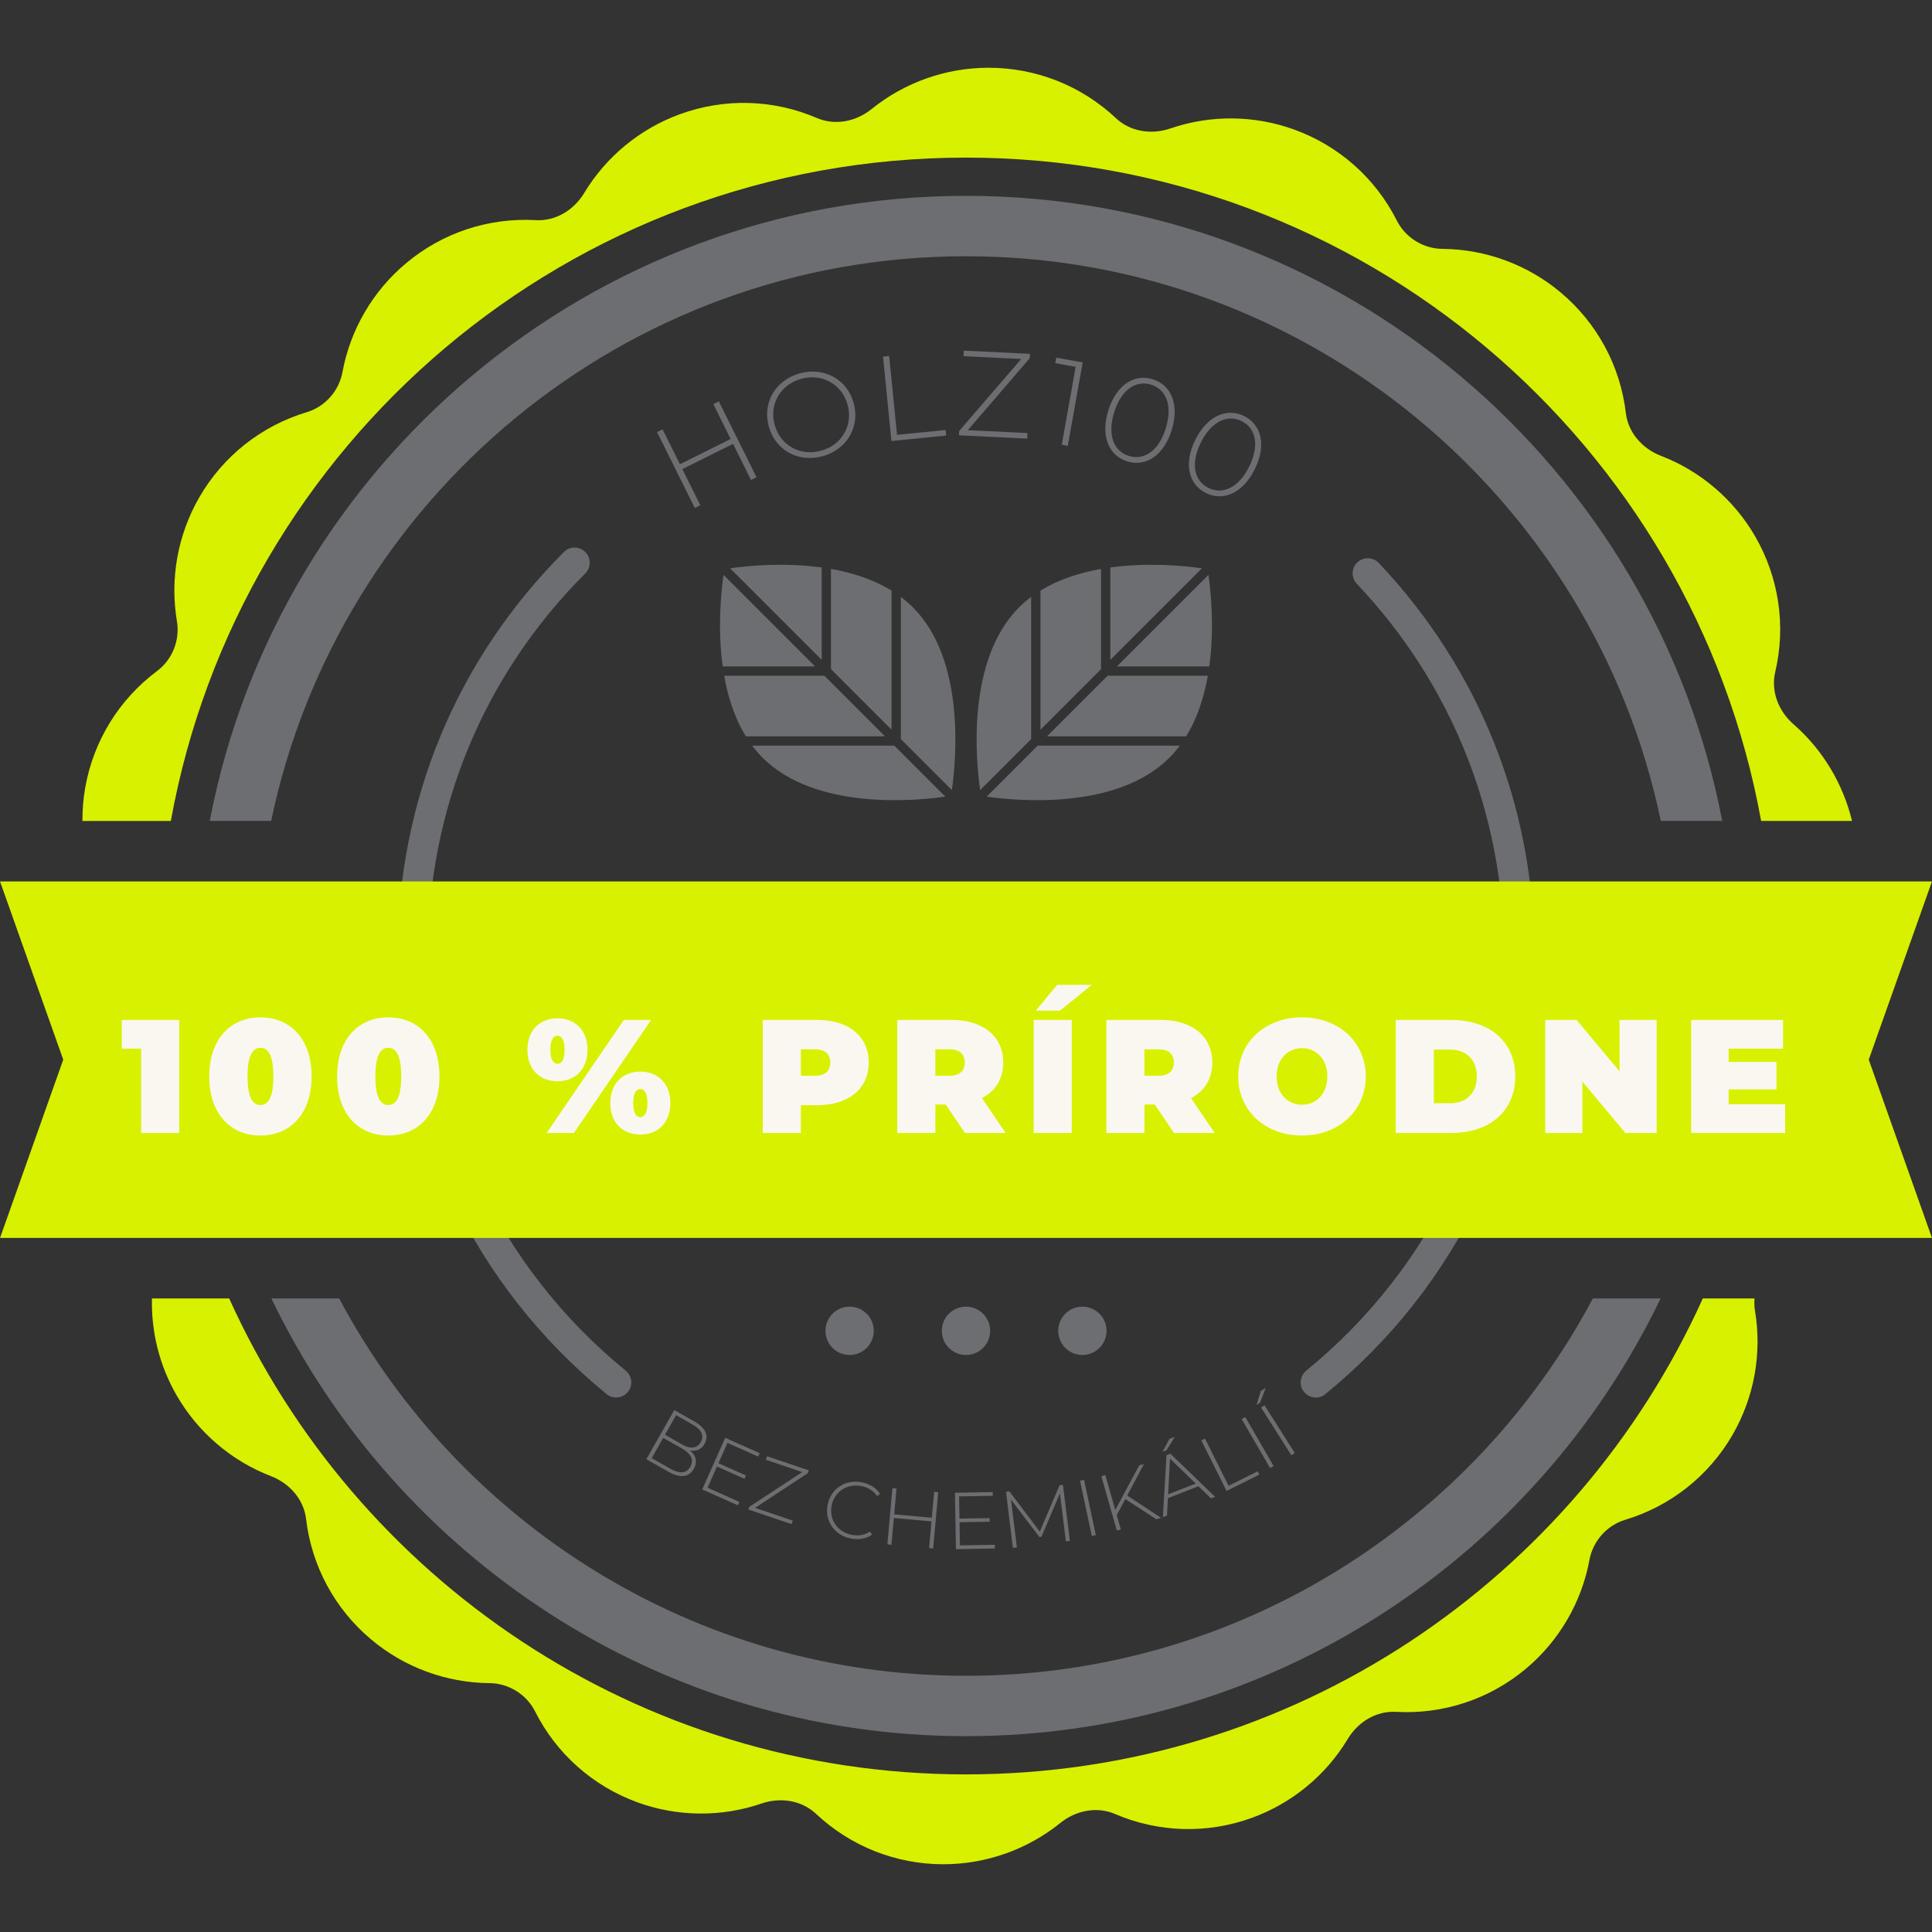 <?xml version="1.0" encoding="utf-8"?>
<!-- Generator: Adobe Illustrator 24.2.1, SVG Export Plug-In . SVG Version: 6.00 Build 0)  -->
<svg version="1.1" id="Layer_1" xmlns="http://www.w3.org/2000/svg" xmlns:xlink="http://www.w3.org/1999/xlink" x="0px" y="0px"
	 viewBox="0 0 56.693 56.693" style="enable-background:new 0 0 56.693 56.693;" xml:space="preserve">
<rect x="0" y="0" width="56.693" height="56.693" fill="#333333" stroke="none"/>
<style type="text/css">
	.st0{fill:#6D6E71;}
	.st1{fill:#D8F100;}
	.st2{fill:#F9F7EF;}
	.st3{fill:#FFFFFF;}
</style>
<g>
	<path class="st0" d="M21.093,11.777l1.107,2.226l-0.162,0.081l-0.527-1.059l-1.488,0.74l0.527,1.059l-0.162,0.081l-1.107-2.226
		l0.162-0.081l0.509,1.024l1.488-0.74l-0.509-1.024L21.093,11.777z"/>
	<path class="st0" d="M22.558,12.513c-0.191-0.695,0.197-1.361,0.913-1.558c0.712-0.195,1.388,0.175,1.58,0.874
		c0.192,0.699-0.201,1.362-0.913,1.558C23.422,13.583,22.748,13.208,22.558,12.513z M24.872,11.878
		c-0.166-0.606-0.748-0.929-1.358-0.762c-0.613,0.168-0.949,0.743-0.782,1.349c0.166,0.606,0.748,0.929,1.361,0.761
		C24.703,13.058,25.039,12.484,24.872,11.878z"/>
	<path class="st0" d="M25.912,10.465l0.18-0.018l0.23,2.313l1.426-0.142l0.016,0.163l-1.606,0.16L25.912,10.465z"/>
	<path class="st0" d="M30.151,12.708l-0.008,0.163l-2.003-0.097l0.006-0.128l1.821-2.112l-1.694-0.082l0.008-0.163l1.942,0.094
		l-0.006,0.128L28.4,12.623L30.151,12.708z"/>
	<path class="st0" d="M31.77,10.635l-0.436,2.448l-0.178-0.032l0.408-2.287l-0.598-0.107l0.029-0.161L31.77,10.635z"/>
	<path class="st0" d="M32.522,12.044c0.232-0.743,0.759-1.085,1.305-0.915c0.546,0.17,0.786,0.751,0.555,1.494
		c-0.232,0.743-0.759,1.085-1.305,0.915C32.53,13.367,32.29,12.787,32.522,12.044z M34.208,12.569
		c0.206-0.662,0.017-1.141-0.431-1.281c-0.448-0.14-0.876,0.148-1.082,0.809c-0.206,0.662-0.017,1.141,0.431,1.281
		S34.002,13.231,34.208,12.569z"/>
	<path class="st0" d="M35.076,12.905c0.346-0.697,0.921-0.95,1.433-0.696c0.512,0.255,0.657,0.866,0.31,1.562
		c-0.346,0.697-0.921,0.95-1.433,0.696C34.875,14.212,34.73,13.601,35.076,12.905z M36.657,13.69
		c0.308-0.62,0.197-1.124-0.222-1.332c-0.42-0.209-0.888,0.007-1.196,0.627c-0.308,0.62-0.197,1.124,0.222,1.332
		C35.881,14.526,36.349,14.311,36.657,13.69z"/>
</g>
<g id="XMLID_7_">
	<path id="XMLID_49_" class="st0" d="M12.556,27.986c0-4.232,1.636-8.177,4.616-11.157c0.171-0.171,0.179-0.446,0.013-0.621l0,0
		c-0.171-0.18-0.459-0.188-0.634-0.013c-3.152,3.149-4.883,7.318-4.883,11.791c0,5.055,2.23,9.74,6.136,12.925
		c0.192,0.157,0.478,0.12,0.629-0.076l0,0c0.148-0.192,0.113-0.464-0.075-0.617C14.665,37.202,12.556,32.769,12.556,27.986z"/>
	<path id="XMLID_72_" class="st0" d="M39.821,16.512L39.821,16.512c-0.171,0.171-0.171,0.446-0.004,0.622
		c2.789,2.944,4.32,6.781,4.32,10.852c0,4.783-2.11,9.217-5.803,12.232c-0.188,0.153-0.223,0.426-0.075,0.618l0,0
		c0.152,0.196,0.437,0.233,0.629,0.076c3.906-3.184,6.137-7.87,6.137-12.926c0-4.304-1.619-8.359-4.57-11.47
		C40.284,16.337,39.996,16.337,39.821,16.512z"/>
</g>
<polygon id="XMLID_63_" class="st1" points="56.692,36.326 0.001,36.326 1.856,31.095 0.001,25.865 56.692,25.865 54.837,31.095 "/>
<path class="st2" d="M5.26,29.929v3.317H4.141v-2.474H3.573v-0.843H5.26z"/>
<path class="st2" d="M6.14,31.587c0-1.099,0.626-1.734,1.502-1.734c0.877,0,1.502,0.635,1.502,1.734c0,1.1-0.626,1.734-1.502,1.734
	C6.766,33.322,6.14,32.687,6.14,31.587z M8.022,31.587c0-0.64-0.161-0.839-0.379-0.839c-0.218,0-0.379,0.199-0.379,0.839
	c0,0.64,0.161,0.839,0.379,0.839C7.86,32.426,8.022,32.227,8.022,31.587z"/>
<path class="st2" d="M9.892,31.587c0-1.099,0.626-1.734,1.502-1.734c0.877,0,1.502,0.635,1.502,1.734c0,1.1-0.626,1.734-1.502,1.734
	C10.518,33.322,9.892,32.687,9.892,31.587z M11.773,31.587c0-0.64-0.161-0.839-0.379-0.839s-0.379,0.199-0.379,0.839
	c0,0.64,0.161,0.839,0.379,0.839S11.773,32.227,11.773,31.587z"/>
<path class="st2" d="M15.477,30.805c0-0.588,0.379-0.924,0.882-0.924c0.502,0,0.881,0.336,0.881,0.924
	c0,0.592-0.379,0.924-0.881,0.924C15.856,31.729,15.477,31.398,15.477,30.805z M18.306,29.929h0.801l-2.265,3.317h-0.801
	L18.306,29.929z M16.567,30.805c0-0.317-0.104-0.412-0.208-0.412s-0.209,0.095-0.209,0.412s0.104,0.412,0.209,0.412
	S16.567,31.123,16.567,30.805z M17.908,32.369c0-0.588,0.379-0.924,0.882-0.924c0.502,0,0.881,0.336,0.881,0.924
	c0,0.592-0.379,0.924-0.881,0.924C18.287,33.293,17.908,32.962,17.908,32.369z M18.998,32.369c0-0.317-0.104-0.412-0.208-0.412
	c-0.104,0-0.209,0.095-0.209,0.412s0.104,0.412,0.209,0.412C18.894,32.781,18.998,32.687,18.998,32.369z"/>
<path class="st2" d="M25.492,31.18c0,0.768-0.588,1.251-1.512,1.251h-0.479v0.815h-1.118v-3.317h1.597
	C24.905,29.929,25.492,30.412,25.492,31.18z M24.364,31.18c0-0.242-0.147-0.389-0.455-0.389h-0.408v0.777h0.408
	C24.217,31.568,24.364,31.421,24.364,31.18z"/>
<path class="st2" d="M27.751,32.412h-0.303v0.834H26.33v-3.317h1.597c0.924,0,1.512,0.483,1.512,1.251
	c0,0.479-0.227,0.839-0.625,1.043l0.697,1.024h-1.194L27.751,32.412z M27.855,30.791h-0.408v0.777h0.408
	c0.308,0,0.455-0.147,0.455-0.389C28.31,30.938,28.164,30.791,27.855,30.791z"/>
<path class="st2" d="M30.332,29.929h1.118v3.317h-1.118V29.929z M31.019,28.9h1.019l-0.934,0.758h-0.711L31.019,28.9z"/>
<path class="st2" d="M33.886,32.412h-0.303v0.834h-1.118v-3.317h1.597c0.924,0,1.512,0.483,1.512,1.251
	c0,0.479-0.227,0.839-0.625,1.043l0.697,1.024H34.45L33.886,32.412z M33.99,30.791h-0.408v0.777h0.408
	c0.308,0,0.455-0.147,0.455-0.389C34.445,30.938,34.298,30.791,33.99,30.791z"/>
<path class="st2" d="M36.334,31.587c0-1.005,0.791-1.734,1.872-1.734c1.08,0,1.872,0.73,1.872,1.734s-0.792,1.734-1.872,1.734
	C37.125,33.322,36.334,32.592,36.334,31.587z M38.95,31.587c0-0.516-0.332-0.829-0.744-0.829s-0.744,0.313-0.744,0.829
	c0,0.517,0.332,0.83,0.744,0.83S38.95,32.104,38.95,31.587z"/>
<path class="st2" d="M40.957,29.929h1.635c1.109,0,1.872,0.63,1.872,1.658c0,1.028-0.763,1.659-1.872,1.659h-1.635V29.929z
	 M42.545,32.374c0.469,0,0.791-0.28,0.791-0.787S43.014,30.8,42.545,30.8h-0.469v1.573H42.545z"/>
<path class="st2" d="M48.614,29.929v3.317h-0.919l-1.261-1.507v1.507h-1.09v-3.317h0.919l1.261,1.507v-1.507H48.614z"/>
<path class="st2" d="M52.384,32.402v0.844h-2.758v-3.317h2.697v0.843h-1.597v0.389h1.403v0.806h-1.403v0.436H52.384z"/>
<g>
	<path class="st0" d="M20.358,43.105c-0.138,0.243-0.394,0.28-0.748,0.079l-0.643-0.365l0.819-1.442l0.602,0.342
		c0.309,0.176,0.423,0.412,0.287,0.651c-0.097,0.171-0.257,0.227-0.428,0.193C20.429,42.717,20.472,42.905,20.358,43.105z
		 M20.258,43.037c0.117-0.206,0.018-0.382-0.258-0.539l-0.538-0.305l-0.338,0.595l0.537,0.306
		C19.938,43.25,20.14,43.245,20.258,43.037z M19.84,41.527l-0.326,0.575l0.492,0.28c0.249,0.142,0.448,0.127,0.557-0.065
		c0.108-0.189,0.018-0.368-0.231-0.51L19.84,41.527z"/>
	<path class="st0" d="M21.695,44.073l-0.044,0.099l-1.045-0.465l0.674-1.515l1.013,0.45l-0.044,0.1l-0.902-0.401l-0.265,0.597
		l0.807,0.359l-0.043,0.097l-0.807-0.359l-0.276,0.621L21.695,44.073z"/>
	<path class="st0" d="M23.262,44.621l-0.035,0.103l-1.264-0.428l0.027-0.081l1.551-1.018l-1.069-0.362l0.035-0.103l1.226,0.415
		l-0.027,0.081l-1.549,1.019L23.262,44.621z"/>
	<path class="st0" d="M24.287,44.155c0.094-0.474,0.523-0.753,1.006-0.657c0.23,0.046,0.422,0.161,0.533,0.34l-0.09,0.062
		c-0.112-0.165-0.271-0.254-0.461-0.292c-0.416-0.082-0.79,0.162-0.871,0.57c-0.081,0.409,0.171,0.777,0.587,0.86
		c0.191,0.038,0.372,0.014,0.538-0.096l0.059,0.091c-0.171,0.123-0.394,0.158-0.623,0.113
		C24.483,45.051,24.192,44.628,24.287,44.155z"/>
	<path class="st0" d="M27.532,43.789l-0.149,1.651l-0.12-0.011l0.071-0.785l-1.104-0.099l-0.071,0.785l-0.12-0.011l0.149-1.651
		l0.12,0.011l-0.068,0.759l1.104,0.099l0.068-0.759L27.532,43.789z"/>
	<path class="st0" d="M29.192,45.331l0.002,0.109l-1.143,0.02l-0.029-1.657l1.108-0.019l0.002,0.109l-0.988,0.017l0.011,0.653
		l0.883-0.015l0.002,0.106l-0.883,0.015l0.012,0.679L29.192,45.331z"/>
	<path class="st0" d="M31.278,45.229l-0.176-1.407l-0.542,1.274l-0.059,0.007l-0.834-1.099l0.173,1.402l-0.118,0.014l-0.202-1.644
		l0.101-0.012l0.892,1.18l0.579-1.361l0.099-0.012l0.205,1.644L31.278,45.229z"/>
	<path class="st0" d="M31.693,43.45l0.118-0.025l0.345,1.622l-0.118,0.025L31.693,43.45z"/>
	<path class="st0" d="M33.022,43.99l-0.253,0.469l0.12,0.419l-0.116,0.033l-0.455-1.594l0.116-0.033l0.293,1.025L33.429,43
		l0.141-0.04l-0.494,0.925l0.997,0.656l-0.141,0.04L33.022,43.99z"/>
	<path class="st0" d="M34.231,42.555l-0.119,0.047l0.205-0.38l0.159-0.062L34.231,42.555z M35.166,43.613l-0.895,0.35l-0.026,0.511
		l-0.121,0.047L34.23,42.7l0.112-0.044l1.314,1.266l-0.121,0.047L35.166,43.613z M35.087,43.534l-0.754-0.732l-0.055,1.048
		L35.087,43.534z"/>
	<path class="st0" d="M35.252,42.268l0.108-0.054l0.692,1.386l0.854-0.426l0.049,0.097l-0.962,0.48L35.252,42.268z"/>
	<path class="st0" d="M36.437,41.644l0.105-0.061l0.832,1.436l-0.105,0.06L36.437,41.644z"/>
	<path class="st0" d="M36.999,40.815l0.144-0.091l-0.165,0.435l-0.108,0.069L36.999,40.815z M37.005,41.302l0.102-0.065l0.888,1.401
		l-0.102,0.065L37.005,41.302z"/>
</g>
<g id="XMLID_58_">
	<g id="XMLID_139_">
		<g>
			<path id="XMLID_61_" class="st0" d="M30.258,17.516c-0.124,0.093-0.243,0.194-0.353,0.305c-1.548,1.548-1.269,4.481-1.144,5.364
				l1.497-1.497V17.516z"/>
			<path id="XMLID_60_" class="st0" d="M35.485,19.556c0.156-1.133,0.044-2.209-0.024-2.686l-2.686,2.686H35.485z"/>
			<path id="XMLID_59_" class="st0" d="M32.582,19.363l2.687-2.687c-0.477-0.068-1.553-0.18-2.687-0.024V19.363z"/>
			<path id="XMLID_57_" class="st0" d="M32.502,19.829l-1.778,1.778h4.083c0.332-0.539,0.527-1.16,0.636-1.778H32.502z"/>
			<path id="XMLID_56_" class="st0" d="M34.622,21.88h-4.171l-1.497,1.497c0.883,0.126,3.815,0.404,5.363-1.144
				C34.428,22.122,34.529,22.004,34.622,21.88z"/>
			<path id="XMLID_55_" class="st0" d="M30.531,21.414l1.778-1.778v-2.941c-0.618,0.109-1.239,0.304-1.778,0.636V21.414z"/>
		</g>
	</g>
	<g id="XMLID_68_">
		<g>
			<path id="XMLID_54_" class="st0" d="M26.435,17.516c0.124,0.093,0.243,0.194,0.353,0.305c1.548,1.548,1.269,4.481,1.144,5.364
				l-1.497-1.497V17.516z"/>
			<path id="XMLID_52_" class="st0" d="M21.207,19.556c-0.156-1.133-0.044-2.209,0.024-2.686l2.686,2.686H21.207z"/>
			<path id="XMLID_51_" class="st0" d="M24.111,19.363l-2.687-2.687c0.477-0.068,1.553-0.18,2.687-0.024V19.363z"/>
			<path id="XMLID_50_" class="st0" d="M24.191,19.829l1.778,1.778h-4.083c-0.332-0.539-0.527-1.16-0.636-1.778H24.191z"/>
			<path id="XMLID_48_" class="st0" d="M22.071,21.88h4.171l1.497,1.497c-0.883,0.126-3.815,0.404-5.363-1.144
				C22.265,22.122,22.164,22.004,22.071,21.88z"/>
			<path id="XMLID_47_" class="st0" d="M26.162,21.414l-1.778-1.778v-2.941c0.618,0.109,1.239,0.304,1.778,0.636V21.414z"/>
		</g>
	</g>
</g>
<g id="XMLID_179_">
	<path id="XMLID_190_" class="st0" d="M24.931,38.343c-0.391,0-0.709,0.317-0.709,0.709s0.317,0.709,0.709,0.709
		c0.391,0,0.709-0.317,0.709-0.709S25.322,38.343,24.931,38.343z"/>
	<path id="XMLID_192_" class="st0" d="M28.346,38.343c-0.391,0-0.709,0.317-0.709,0.709s0.317,0.709,0.709,0.709
		s0.709-0.317,0.709-0.709S28.738,38.343,28.346,38.343z"/>
	<path id="XMLID_193_" class="st0" d="M31.762,38.343c-0.391,0-0.709,0.317-0.709,0.709s0.317,0.709,0.709,0.709
		c0.391,0,0.709-0.317,0.709-0.709S32.153,38.343,31.762,38.343z"/>
</g>
<g id="XMLID_53_">
	<path id="XMLID_97_" class="st1" d="M5.013,24.089C7.02,13.021,16.7,4.625,28.346,4.625s21.326,8.396,23.333,19.464h2.667
		c-0.265-1.094-0.862-2.09-1.712-2.832c-0.462-0.403-0.669-0.991-0.542-1.534c0.32-1.359,0.111-2.772-0.587-3.982
		c-0.622-1.077-1.602-1.917-2.761-2.363c-0.572-0.221-0.968-0.702-1.034-1.256c-0.164-1.386-0.843-2.643-1.914-3.541
		c-0.97-0.814-2.201-1.268-3.467-1.278c-0.561-0.004-1.086-0.328-1.337-0.826c-0.628-1.246-1.697-2.195-3.009-2.673
		c-1.169-0.426-2.459-0.439-3.635-0.036c-0.58,0.199-1.192,0.084-1.599-0.298c-1.016-0.956-2.345-1.482-3.742-1.482
		c-1.244,0-2.461,0.429-3.427,1.209c-0.477,0.385-1.092,0.487-1.605,0.267c-1.282-0.551-2.711-0.591-4.023-0.113
		c-1.169,0.426-2.166,1.245-2.807,2.309c-0.317,0.525-0.86,0.832-1.417,0.8c-1.396-0.079-2.751,0.372-3.819,1.27
		c-0.971,0.814-1.631,1.948-1.86,3.192c-0.102,0.552-0.512,1.012-1.046,1.173c-1.336,0.402-2.457,1.29-3.155,2.499
		c-0.633,1.097-0.866,2.388-0.656,3.636c0.093,0.553-0.135,1.127-0.582,1.46c-1.118,0.835-1.868,2.053-2.11,3.427
		c-0.057,0.322-0.082,0.648-0.081,0.973H5.013z"/>
	<path id="XMLID_102_" class="st1" d="M51.485,38.102h-1.517c-3.721,8.233-11.999,13.966-21.622,13.966
		c-9.622,0-17.901-5.733-21.621-13.966H4.459c-0.023,0.991,0.222,1.975,0.728,2.85c0.622,1.077,1.602,1.917,2.761,2.363
		c0.572,0.221,0.968,0.702,1.033,1.256c0.164,1.386,0.844,2.644,1.914,3.541c0.97,0.814,2.201,1.268,3.467,1.278
		c0.561,0.004,1.086,0.328,1.337,0.826c0.628,1.246,1.697,2.195,3.009,2.673c1.168,0.425,2.459,0.438,3.635,0.035
		c0.58-0.199,1.192-0.084,1.599,0.298c1.017,0.956,2.346,1.483,3.742,1.483c1.244,0,2.461-0.43,3.427-1.209
		c0.477-0.385,1.091-0.487,1.605-0.267c1.282,0.55,2.711,0.59,4.023,0.113c1.169-0.425,2.166-1.245,2.807-2.309
		c0.316-0.525,0.857-0.831,1.417-0.8c1.39,0.078,2.75-0.372,3.819-1.27c0.97-0.814,1.631-1.948,1.86-3.192
		c0.102-0.552,0.512-1.012,1.046-1.173c1.336-0.403,2.457-1.29,3.155-2.499c0.633-1.097,0.866-2.388,0.656-3.636
		C51.478,38.343,51.476,38.222,51.485,38.102z"/>
</g>
<g id="XMLID_77_">
	<path id="XMLID_78_" class="st0" d="M7.957,24.089c1.971-9.449,10.363-16.57,20.389-16.57c10.026,0,18.418,7.121,20.389,16.57
		h1.802C48.54,13.657,39.352,5.747,28.347,5.747c-11.006,0-20.194,7.91-22.192,18.342H7.957z"/>
	<path id="XMLID_91_" class="st0" d="M46.742,38.102c-3.504,6.581-10.434,11.073-18.395,11.073S13.456,44.683,9.952,38.102H7.964
		c3.648,7.591,11.413,12.844,20.383,12.844c8.969,0,16.735-5.253,20.382-12.844H46.742z"/>
</g>
<g>
	<circle class="st1" cx="179.5" cy="-10.375" r="28.346"/>
	<path class="st3" d="M196.959,5.022L191.05-7.044h4.091l-5.372-10.082h3.491l-8.442-18.481l-8.443,18.481h3.491l-2.088,3.919
		l-3.946-3.655L162.041-5.941V9.402h23.581v-4.38H196.959z M184.271-19.771h-3.782l4.328-9.472l4.328,9.472h-3.782l5.372,10.082
		h-3.925l5.909,12.066h-7.098v-8.319l-3.187-2.952l0.389-0.795h-1.248l-1.792-1.66L184.271-19.771z M182.977,2.378h-6.062
		l4.305-8.791l1.757,1.627V2.378z M164.685,6.758V-4.786l9.146-8.471l2.66,2.464l-1.998,3.75h4.091l-5.909,12.066h10.301v1.735
		C182.976,6.758,164.685,6.758,164.685,6.758z"/>
</g>
</svg>
